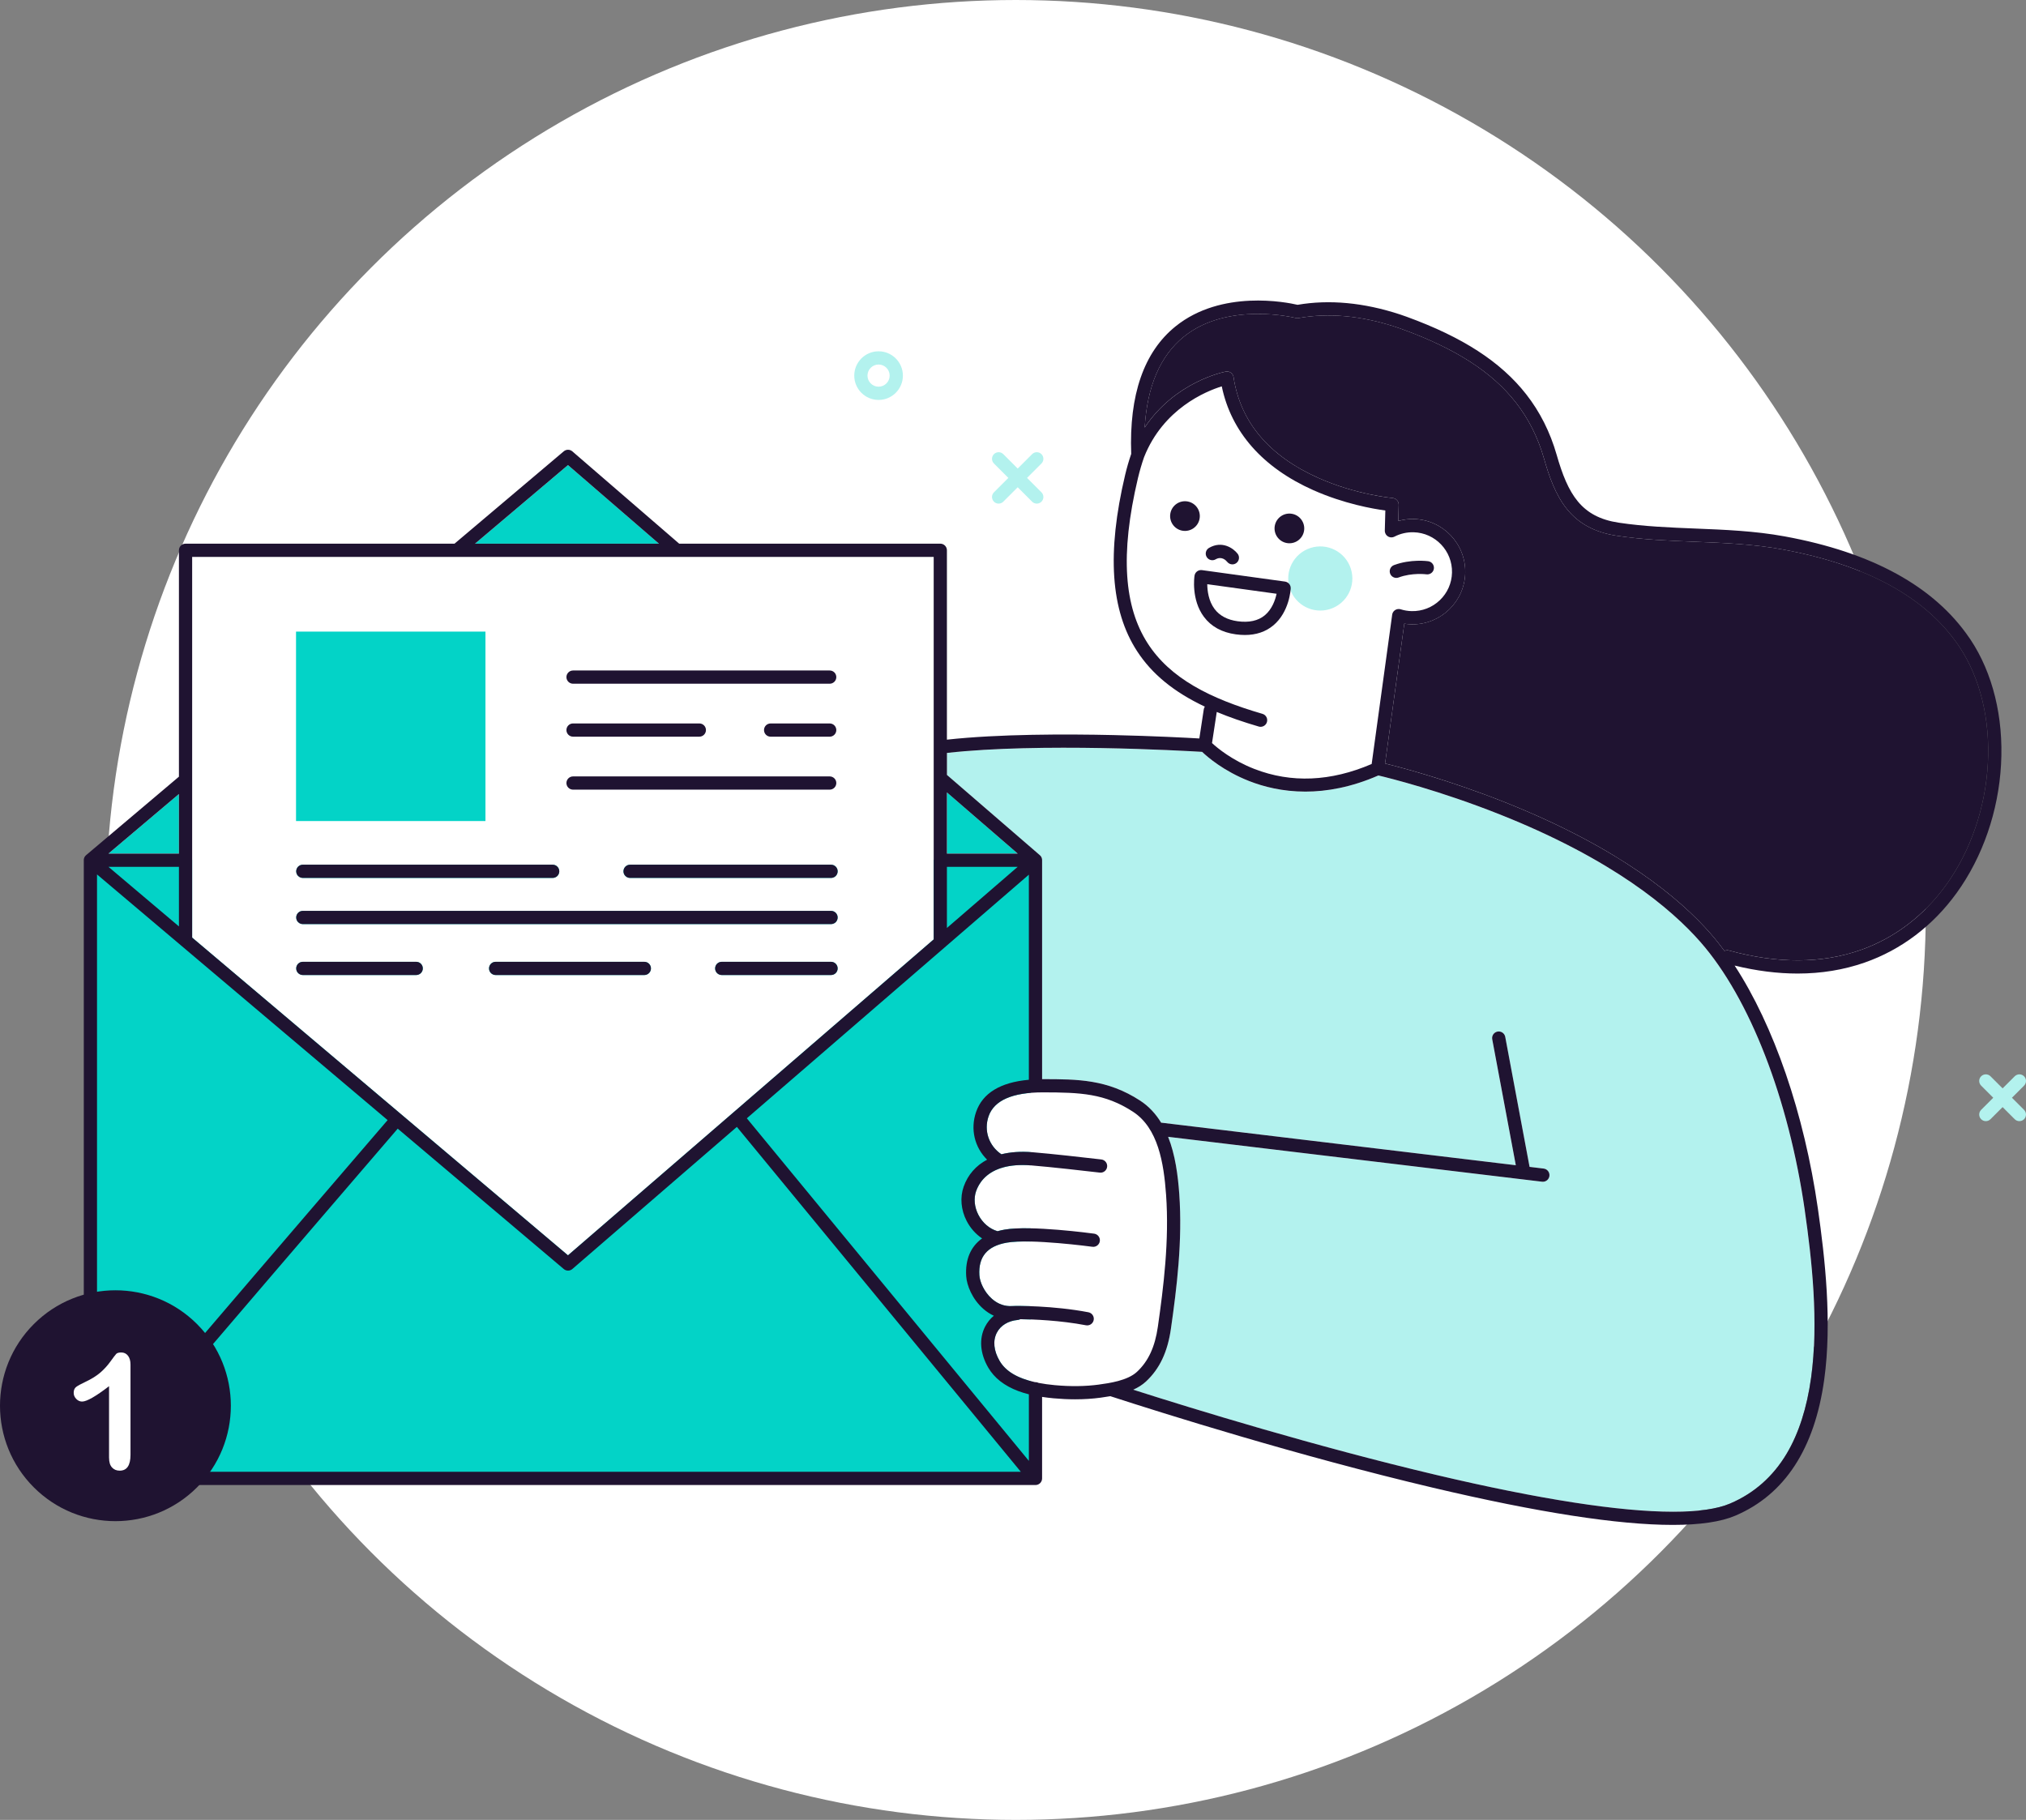<svg width="364" height="327" viewBox="0 0 364 327" fill="none" xmlns="http://www.w3.org/2000/svg">
<rect x="0" y="0" width="364" height="327" fill="#808080" stroke="none"/>
<circle cx="182.5" cy="163.5" r="163.5" fill="white"/>
<g clip-path="url(#clip0_269_1364)">
<path d="M185.173 154.479H16.102V265.508H185.173V154.479Z" fill="#03D3C7"/>
<path d="M102.046 83.564L85.344 97.684H118.389L102.046 83.564Z" fill="#03D3C7"/>
<path d="M167.752 168.791V100.062H34.523V168.466L102.046 225.557L167.752 168.791ZM149.31 175.193H129.671C129.015 175.193 128.482 174.66 128.482 174.004C128.482 173.348 129.015 172.815 129.671 172.815H149.31C149.965 172.815 150.498 173.348 150.498 174.004C150.498 174.66 149.967 175.193 149.31 175.193ZM102.955 120.474H149.067C149.722 120.474 150.255 121.007 150.255 121.663C150.255 122.318 149.722 122.851 149.067 122.851H102.955C102.3 122.851 101.766 122.318 101.766 121.663C101.766 121.007 102.297 120.474 102.955 120.474ZM150.498 156.557C150.498 157.212 149.967 157.746 149.31 157.746H113.201C112.546 157.746 112.013 157.212 112.013 156.557C112.013 155.901 112.546 155.368 113.201 155.368H149.31C149.965 155.368 150.498 155.901 150.498 156.557ZM150.253 131.18C150.253 131.835 149.72 132.369 149.064 132.369H138.453C137.797 132.369 137.264 131.837 137.264 131.18C137.264 130.522 137.797 129.991 138.453 129.991H149.064C149.72 129.991 150.253 130.522 150.253 131.18ZM102.955 129.991H125.645C126.301 129.991 126.834 130.522 126.834 131.18C126.834 131.837 126.303 132.369 125.645 132.369H102.955C102.3 132.369 101.766 131.837 101.766 131.18C101.766 130.522 102.297 129.991 102.955 129.991ZM102.955 139.508H149.067C149.722 139.508 150.255 140.041 150.255 140.697C150.255 141.353 149.722 141.886 149.067 141.886H102.955C102.3 141.886 101.766 141.353 101.766 140.697C101.766 140.041 102.297 139.508 102.955 139.508ZM54.405 155.37H99.295C99.951 155.37 100.484 155.903 100.484 156.559C100.484 157.215 99.951 157.748 99.295 157.748H54.405C53.75 157.748 53.217 157.215 53.217 156.559C53.217 155.903 53.75 155.37 54.405 155.37ZM54.405 163.666H149.31C149.965 163.666 150.498 164.199 150.498 164.854C150.498 165.51 149.967 166.043 149.31 166.043H54.405C53.75 166.043 53.217 165.512 53.217 164.854C53.217 164.197 53.75 163.666 54.405 163.666ZM74.777 175.193H54.405C53.75 175.193 53.217 174.66 53.217 174.004C53.217 173.348 53.75 172.815 54.405 172.815H74.777C75.433 172.815 75.966 173.348 75.966 174.004C75.966 174.66 75.433 175.193 74.777 175.193ZM87.86 174.006C87.86 173.35 88.391 172.817 89.049 172.817H115.765C116.42 172.817 116.953 173.35 116.953 174.006C116.953 174.662 116.422 175.195 115.765 175.195H89.049C88.393 175.195 87.86 174.662 87.86 174.006Z" fill="white"/>
<path d="M170.127 155.75V166.738L182.844 155.75H170.127Z" fill="#03D3C7"/>
<path d="M184.85 262.484V250.53C184.166 250.359 183.527 250.163 182.93 249.938C180.443 249.004 178.633 247.589 177.549 245.73C176.076 243.205 175.872 240.521 176.985 238.366C177.379 237.606 177.912 236.948 178.556 236.411C177.886 236.104 177.251 235.69 176.66 235.171C174.686 233.437 173.693 230.969 173.589 229.294C173.401 226.293 174.396 223.983 176.448 222.518C175.304 221.75 174.338 220.671 173.67 219.378C172.647 217.399 172.451 215.154 173.133 213.221C173.893 211.068 175.343 209.43 177.345 208.37C175.11 206.17 174.293 202.901 175.366 199.797C176.536 196.41 179.722 194.469 184.848 194.011V157.158L169.706 170.24C169.706 170.24 169.692 170.252 169.686 170.258L134.178 200.934L184.848 262.484H184.85Z" fill="#03D3C7"/>
<path d="M170.127 142.383V153.373H182.846L170.127 142.383Z" fill="#03D3C7"/>
<path d="M216.902 104.971C216.914 106.147 217.133 107.986 218.213 109.426C219.118 110.633 220.509 111.373 222.347 111.628C224.401 111.912 226.05 111.55 227.246 110.551C228.564 109.457 229.123 107.777 229.358 106.691L216.902 104.971Z" fill="white"/>
<path d="M186.825 153.672C186.862 153.705 186.896 153.74 186.929 153.777C186.931 153.779 186.935 153.781 186.937 153.783C186.937 153.783 186.939 153.787 186.941 153.787C186.951 153.799 186.962 153.811 186.972 153.826C186.978 153.834 186.984 153.842 186.99 153.85C187.021 153.891 187.047 153.932 187.072 153.975C187.072 153.977 187.074 153.979 187.076 153.981C187.084 153.993 187.09 154.007 187.096 154.022C187.101 154.03 187.105 154.038 187.109 154.048C187.131 154.095 187.152 154.142 187.166 154.191C187.166 154.191 187.166 154.193 187.166 154.195C187.17 154.21 187.174 154.224 187.178 154.238C187.18 154.246 187.182 154.255 187.184 154.263C187.197 154.312 187.207 154.363 187.213 154.414C187.213 154.416 187.213 154.42 187.213 154.422C187.213 154.436 187.215 154.451 187.217 154.465C187.217 154.473 187.217 154.481 187.217 154.49C187.217 154.514 187.221 154.536 187.221 154.561V193.904C187.266 193.904 187.309 193.904 187.354 193.904H187.405C193.591 193.915 198.936 193.923 204.842 197.769C206.437 198.807 207.663 200.174 208.61 201.732C208.655 201.732 208.702 201.734 208.749 201.74L272.328 209.372L268.093 186.745C267.972 186.099 268.397 185.478 269.042 185.357C269.69 185.239 270.309 185.662 270.429 186.307L274.802 209.668L277.33 209.973C277.982 210.05 278.447 210.643 278.368 211.294C278.296 211.897 277.781 212.342 277.189 212.342C277.142 212.342 277.095 212.34 277.046 212.334L209.862 204.269C211.155 207.517 211.625 211.221 211.862 214.516C212.468 222.977 211.408 231.454 210.367 238.737C209.768 242.928 208.343 245.947 205.88 248.239C205.224 248.848 204.448 249.324 203.594 249.706C214.557 253.209 236.316 259.893 258.006 265.012C276.613 269.404 291.022 271.631 300.604 271.631C305.095 271.631 308.524 271.143 310.832 270.158C315.131 268.326 318.556 265.305 321.007 261.18C323.162 257.556 324.634 252.972 325.386 247.555C326.771 237.564 325.508 226.268 324.252 217.543C321.36 197.436 314.359 179.401 305.524 169.301C300.259 163.281 289.737 154.418 269.522 146.374C258.686 142.061 249.555 139.798 247.633 139.343C242.762 141.471 238.346 142.243 234.519 142.243C230.432 142.243 227.009 141.369 224.403 140.343C219.831 138.546 216.922 136.017 215.965 135.102C212.309 134.881 186.7 133.445 170.174 135.29C170.155 135.29 170.139 135.29 170.123 135.292V139.247L186.811 153.666C186.811 153.666 186.817 153.674 186.821 153.676L186.825 153.672Z" fill="#B3F2EE"/>
<path d="M227.626 129.734C227.475 130.253 227.001 130.59 226.487 130.59C226.376 130.59 226.264 130.574 226.154 130.543C223.374 129.732 220.866 128.864 218.61 127.922L217.758 133.513C218.718 134.398 221.369 136.612 225.382 138.169C231.995 140.737 239.078 140.434 246.442 137.274L250.127 110.453C250.127 110.441 250.131 110.428 250.133 110.416C250.137 110.396 250.139 110.375 250.145 110.355C250.149 110.332 250.155 110.312 250.161 110.291C250.163 110.281 250.167 110.269 250.169 110.259C250.169 110.253 250.173 110.249 250.176 110.242C250.184 110.22 250.192 110.197 250.2 110.177C250.206 110.161 250.212 110.146 250.218 110.13C250.227 110.112 250.237 110.093 250.245 110.075C250.253 110.057 250.263 110.04 250.274 110.022C250.282 110.007 250.29 109.993 250.3 109.981C250.312 109.96 250.325 109.94 250.339 109.922C250.345 109.911 250.353 109.903 250.359 109.893C250.376 109.871 250.394 109.848 250.412 109.828C250.417 109.822 250.423 109.818 250.427 109.811C250.447 109.789 250.47 109.766 250.494 109.744C250.498 109.742 250.5 109.738 250.504 109.736C250.529 109.713 250.555 109.691 250.582 109.67C250.584 109.67 250.586 109.666 250.59 109.664C250.619 109.644 250.647 109.623 250.676 109.605C250.678 109.605 250.68 109.603 250.684 109.601C250.715 109.583 250.745 109.566 250.776 109.55C250.78 109.55 250.782 109.548 250.786 109.546C250.817 109.532 250.85 109.517 250.88 109.505C250.884 109.505 250.888 109.503 250.892 109.501C250.923 109.489 250.956 109.478 250.988 109.47C250.995 109.47 250.999 109.468 251.005 109.466C251.037 109.458 251.068 109.45 251.101 109.446C251.107 109.446 251.113 109.446 251.119 109.444C251.152 109.44 251.182 109.436 251.215 109.431C251.223 109.431 251.231 109.431 251.24 109.431C251.27 109.431 251.301 109.429 251.331 109.431C251.344 109.431 251.356 109.431 251.368 109.431C251.395 109.431 251.419 109.436 251.446 109.438C251.452 109.438 251.458 109.438 251.464 109.438C251.477 109.438 251.489 109.442 251.501 109.444C251.521 109.448 251.542 109.45 251.562 109.456C251.585 109.46 251.605 109.466 251.628 109.472C251.638 109.474 251.65 109.476 251.66 109.48C252.293 109.681 252.953 109.789 253.625 109.805C255.52 109.846 257.313 109.156 258.682 107.848C260.052 106.541 260.83 104.78 260.875 102.889C260.967 98.983 257.865 95.729 253.96 95.635C252.769 95.608 251.585 95.88 250.535 96.423C250.51 96.436 250.484 96.448 250.457 96.458C250.449 96.462 250.443 96.466 250.435 96.468C250.37 96.495 250.304 96.513 250.239 96.527C250.231 96.527 250.223 96.531 250.214 96.534C250.143 96.548 250.071 96.554 250 96.554C249.996 96.554 249.992 96.554 249.988 96.554C249.982 96.554 249.975 96.554 249.969 96.554C249.967 96.554 249.965 96.554 249.963 96.554C249.963 96.554 249.959 96.554 249.957 96.554C249.945 96.554 249.933 96.552 249.92 96.552C249.896 96.552 249.871 96.55 249.847 96.546C249.824 96.544 249.802 96.54 249.779 96.536C249.765 96.534 249.749 96.531 249.734 96.527C249.708 96.521 249.683 96.515 249.657 96.507C249.647 96.503 249.634 96.501 249.624 96.497C249.598 96.489 249.573 96.478 249.549 96.468C249.538 96.464 249.526 96.46 249.516 96.456C249.493 96.446 249.471 96.436 249.448 96.423C249.436 96.417 249.424 96.411 249.412 96.405C249.393 96.395 249.375 96.382 249.357 96.37C249.342 96.36 249.328 96.352 249.314 96.341C249.299 96.331 249.283 96.319 249.269 96.309C249.252 96.296 249.236 96.284 249.22 96.27C249.207 96.26 249.195 96.248 249.185 96.237C249.169 96.223 249.152 96.207 249.136 96.19C249.126 96.178 249.114 96.166 249.103 96.154C249.089 96.137 249.075 96.121 249.06 96.103C249.048 96.086 249.038 96.07 249.026 96.055C249.015 96.041 249.003 96.027 248.993 96.011C248.977 95.986 248.962 95.962 248.95 95.935C248.946 95.927 248.94 95.919 248.936 95.91C248.936 95.91 248.936 95.91 248.936 95.908C248.899 95.839 248.87 95.765 248.848 95.688C248.815 95.571 248.801 95.453 248.803 95.334L248.897 91.723C246.677 91.425 241.467 90.516 235.967 88.072C226.863 84.028 221.199 77.595 219.51 69.416C216.598 70.323 208.992 73.457 205.547 82.144C205.124 83.356 204.761 84.606 204.462 85.862C197.835 113.803 208.102 122.799 226.82 128.259C227.449 128.443 227.812 129.103 227.628 129.732L227.626 129.734ZM250.457 101.534C253.451 100.419 256.478 100.823 256.605 100.84C257.254 100.93 257.708 101.53 257.618 102.182C257.528 102.831 256.927 103.283 256.28 103.195C256.241 103.189 253.699 102.864 251.289 103.761C251.152 103.812 251.011 103.836 250.874 103.836C250.392 103.836 249.939 103.54 249.761 103.062C249.532 102.447 249.845 101.763 250.459 101.534H250.457ZM229.038 94.454C229.309 93.006 230.704 92.054 232.152 92.325C233.6 92.597 234.552 93.992 234.28 95.441C234.009 96.889 232.614 97.841 231.166 97.569C229.718 97.297 228.766 95.902 229.038 94.454ZM217.223 98.441C219.586 97.079 221.614 98.531 222.355 99.491C222.757 100.01 222.661 100.756 222.143 101.158C221.926 101.326 221.671 101.408 221.416 101.408C221.064 101.408 220.715 101.252 220.482 100.954C220.266 100.688 219.486 99.879 218.409 100.501C217.842 100.829 217.115 100.633 216.786 100.065C216.457 99.498 216.653 98.77 217.221 98.441H217.223ZM212.403 95.351C210.955 95.079 210.003 93.684 210.275 92.236C210.546 90.787 211.941 89.835 213.389 90.107C214.837 90.379 215.789 91.774 215.517 93.222C215.244 94.671 213.851 95.622 212.403 95.351ZM222.02 113.981C219.522 113.635 217.599 112.577 216.298 110.835C213.986 107.732 214.584 103.612 214.611 103.438C214.709 102.797 215.305 102.351 215.948 102.441L230.867 104.5C231.476 104.584 231.919 105.117 231.893 105.732C231.885 105.904 231.67 109.961 228.764 112.379C227.389 113.523 225.676 114.099 223.658 114.099C223.133 114.099 222.586 114.06 222.02 113.983V113.981Z" fill="white"/>
<path d="M32.148 142.666L19.484 153.374H32.148V142.666Z" fill="#03D3C7"/>
<path d="M220.227 66.771C220.544 66.71 220.872 66.781 221.136 66.967C221.399 67.153 221.575 67.439 221.624 67.76C222.847 75.814 227.978 81.91 236.872 85.877C243.638 88.896 250.147 89.48 250.21 89.486C250.837 89.539 251.313 90.073 251.297 90.702L251.221 93.611C252.126 93.355 253.07 93.231 254.015 93.255C259.231 93.38 263.373 97.723 263.249 102.94C263.126 108.079 258.907 112.179 253.793 112.179C253.717 112.179 253.641 112.179 253.566 112.177C253.141 112.167 252.718 112.126 252.3 112.061L248.848 137.184C251.769 137.903 260.357 140.163 270.368 144.144C291.046 152.366 301.875 161.507 307.318 167.73C308.169 168.702 309.003 169.746 309.819 170.855C310.067 170.739 310.357 170.704 310.643 170.784C319.322 173.17 327.259 173.147 334.231 170.714C340.321 168.59 345.644 164.557 349.618 159.05C354.034 152.936 356.705 145.178 357.144 137.205C357.581 129.269 355.765 121.815 352.034 116.218L351.822 115.903C345.897 107.246 335.257 101.459 320.199 98.709C315.011 97.761 309.677 97.547 304.518 97.341C299.918 97.157 295.16 96.967 290.469 96.26C286.582 95.676 283.659 94.113 281.531 91.48C279.454 88.91 278.315 85.581 277.394 82.367C276.309 78.586 274.604 75.195 272.32 72.29C268.038 66.836 261.564 62.663 251.946 59.156C251.538 59.006 251.144 58.87 250.776 58.749C244.574 56.717 238.692 56.179 233.294 57.15C233.124 57.18 232.953 57.174 232.785 57.131C232.665 57.1 220.595 54.098 212.671 60.51C208.459 63.917 206.111 69.392 205.657 76.815C211.108 68.609 219.8 66.849 220.225 66.769L220.227 66.771Z" fill="#1F1331"/>
<path d="M208.022 238.397C209.045 231.237 210.089 222.908 209.499 214.682C209.088 208.952 208.061 202.698 203.55 199.76C198.489 196.465 194.118 196.291 187.405 196.281H187.358C181.875 196.281 178.597 197.725 177.612 200.573C176.72 203.153 177.665 205.894 179.912 207.404C181.546 206.998 183.41 206.865 185.469 207.034C188.976 207.32 194.741 207.974 197.866 208.338C198.517 208.413 198.985 209.003 198.909 209.655C198.834 210.307 198.246 210.777 197.592 210.699C195.088 210.409 188.876 209.7 185.275 209.404C183.202 209.234 181.552 209.4 180.235 209.763C180.124 209.814 180.008 209.849 179.887 209.866C177.012 210.779 175.844 212.68 175.374 214.014C174.91 215.33 175.057 216.889 175.78 218.288C176.532 219.74 177.782 220.811 179.217 221.227C179.618 221.113 180.036 221.019 180.476 220.941C185.128 220.126 196.114 221.607 196.579 221.671C197.229 221.758 197.684 222.359 197.596 223.009C197.508 223.658 196.908 224.116 196.259 224.026C196.148 224.012 185.175 222.533 180.886 223.282C177.363 223.899 175.75 225.817 175.96 229.147C176.031 230.295 176.773 232.111 178.227 233.388C179.305 234.334 180.531 234.765 181.868 234.675C182.587 234.626 189.215 234.583 195.55 235.794C196.195 235.917 196.616 236.54 196.493 237.185C196.385 237.755 195.887 238.151 195.327 238.151C195.254 238.151 195.178 238.145 195.103 238.131C190.471 237.245 185.585 237.057 183.3 237.036C183.161 237.11 183.008 237.159 182.841 237.173C181.133 237.324 179.767 238.16 179.093 239.463C178.349 240.901 178.529 242.705 179.597 244.539C180.668 246.374 182.757 247.634 185.941 248.351C185.971 248.349 186.002 248.347 186.033 248.347C186.233 248.347 186.421 248.396 186.586 248.484C187.479 248.657 188.449 248.794 189.503 248.89C192.345 249.152 195.019 249.115 197.453 248.784C199.238 248.541 202.559 248.089 204.264 246.5C206.307 244.598 207.499 242.025 208.018 238.401L208.022 238.397Z" fill="white"/>
<path d="M32.148 155.75H19.484L32.148 166.458V155.75Z" fill="#03D3C7"/>
<path d="M238.984 109.426C242.011 108.446 243.67 105.197 242.69 102.169C241.71 99.141 238.462 97.481 235.434 98.461C232.407 99.442 230.748 102.691 231.728 105.719C232.708 108.747 235.956 110.406 238.984 109.426Z" fill="#B3F2EE"/>
<path d="M157.848 63.121C155.441 63.121 153.48 65.08 153.48 67.49C153.48 69.901 155.439 71.86 157.848 71.86C160.258 71.86 162.217 69.901 162.217 67.49C162.217 65.08 160.258 63.121 157.848 63.121ZM157.848 69.48C156.75 69.48 155.857 68.588 155.857 67.489C155.857 66.389 156.75 65.497 157.848 65.497C158.947 65.497 159.84 66.389 159.84 67.489C159.84 68.588 158.947 69.48 157.848 69.48Z" fill="#B3F2EE"/>
<path d="M187.117 81.6C186.653 81.136 185.9 81.136 185.436 81.6L182.846 84.19L180.257 81.6C179.793 81.136 179.04 81.136 178.576 81.6C178.112 82.063 178.112 82.815 178.576 83.281L181.166 85.871L178.576 88.461C178.112 88.925 178.112 89.677 178.576 90.142C178.809 90.375 179.111 90.49 179.415 90.49C179.72 90.49 180.024 90.373 180.255 90.142L182.844 87.552L185.434 90.142C185.667 90.375 185.969 90.49 186.273 90.49C186.578 90.49 186.882 90.373 187.113 90.142C187.576 89.679 187.576 88.927 187.113 88.461L184.523 85.871L187.113 83.281C187.576 82.817 187.576 82.066 187.113 81.6H187.117Z" fill="#B3F2EE"/>
<path d="M361.478 197.242L363.653 195.066C364.116 194.602 364.116 193.851 363.653 193.385C363.189 192.921 362.438 192.921 361.972 193.385L359.797 195.56L357.622 193.385C357.158 192.921 356.405 192.921 355.941 193.385C355.477 193.849 355.477 194.6 355.941 195.066L358.116 197.242L355.941 199.417C355.477 199.881 355.477 200.635 355.941 201.098C356.174 201.331 356.476 201.446 356.78 201.446C357.085 201.446 357.389 201.329 357.62 201.098L359.795 198.923L361.97 201.098C362.203 201.331 362.505 201.446 362.809 201.446C363.114 201.446 363.418 201.329 363.649 201.098C364.112 200.635 364.112 199.883 363.649 199.417L361.474 197.242H361.478Z" fill="#B3F2EE"/>
<path d="M87.219 113.486H53.186V147.527H87.219V113.486Z" fill="#03D3C7"/>
<path d="M250.872 103.837C251.009 103.837 251.15 103.812 251.287 103.761C253.696 102.862 256.239 103.189 256.278 103.195C256.927 103.283 257.526 102.832 257.616 102.182C257.706 101.533 257.252 100.932 256.603 100.84C256.476 100.822 253.449 100.417 250.455 101.535C249.841 101.763 249.528 102.448 249.757 103.063C249.935 103.541 250.388 103.837 250.87 103.837H250.872Z" fill="#1F1331"/>
<path d="M218.409 100.501C219.486 99.88 220.268 100.689 220.482 100.954C220.717 101.252 221.064 101.408 221.416 101.408C221.669 101.408 221.926 101.326 222.143 101.158C222.661 100.756 222.757 100.01 222.355 99.492C221.614 98.531 219.586 97.077 217.223 98.442C216.655 98.768 216.459 99.496 216.788 100.066C217.117 100.633 217.842 100.83 218.411 100.501H218.409Z" fill="#1F1331"/>
<path d="M231.166 97.569C232.614 97.841 234.008 96.889 234.28 95.441C234.552 93.993 233.6 92.597 232.152 92.326C230.704 92.054 229.309 93.006 229.037 94.454C228.766 95.902 229.718 97.298 231.166 97.569Z" fill="#1F1331"/>
<path d="M215.517 93.222C215.789 91.774 214.837 90.379 213.389 90.107C211.941 89.835 210.546 90.787 210.275 92.235C210.003 93.684 210.955 95.079 212.403 95.351C213.851 95.622 215.246 94.67 215.517 93.222Z" fill="#1F1331"/>
<path d="M354.007 114.895L353.786 114.57C347.488 105.366 336.331 99.243 320.625 96.376C315.272 95.397 309.852 95.18 304.611 94.97C300.076 94.788 295.384 94.6 290.82 93.914C284.1 92.903 281.719 88.848 279.675 81.717C278.507 77.639 276.66 73.975 274.187 70.825C269.62 65.007 262.811 60.591 252.759 56.926C252.326 56.769 251.907 56.624 251.515 56.493C245.031 54.368 238.843 53.788 233.122 54.769C231.186 54.317 219.475 51.962 211.19 58.654C205.52 63.234 202.847 70.939 203.239 81.557C202.818 82.787 202.451 84.05 202.151 85.318C198.828 99.329 199.532 109.7 204.307 117.024C206.966 121.103 210.859 124.316 216.467 126.97C216.371 127.111 216.304 127.276 216.275 127.456L215.479 132.687C213.134 132.553 207.234 132.24 200.065 132.079C191.559 131.887 179.489 131.876 170.127 132.902V98.874C170.127 98.218 169.594 97.685 168.938 97.685H122.024L102.831 81.102C102.387 80.72 101.734 80.716 101.287 81.094L81.664 97.685H33.337C32.681 97.685 32.148 98.218 32.148 98.874V139.553L15.471 153.654C15.471 153.654 15.466 153.658 15.464 153.66C15.419 153.699 15.379 153.74 15.34 153.785C15.338 153.789 15.334 153.791 15.332 153.793C15.332 153.793 15.332 153.797 15.328 153.797C15.322 153.803 15.317 153.812 15.311 153.818C15.305 153.824 15.301 153.832 15.295 153.838C15.26 153.885 15.226 153.934 15.197 153.985C15.197 153.987 15.195 153.989 15.193 153.991C15.189 153.997 15.187 154.006 15.183 154.012C15.178 154.02 15.175 154.026 15.172 154.034C15.146 154.087 15.123 154.142 15.105 154.2C15.105 154.202 15.105 154.204 15.103 154.206C15.103 154.212 15.099 154.218 15.099 154.226C15.099 154.232 15.095 154.238 15.095 154.247C15.081 154.302 15.068 154.361 15.06 154.418C15.06 154.422 15.06 154.426 15.058 154.433C15.058 154.439 15.058 154.445 15.058 154.453C15.058 154.459 15.058 154.465 15.058 154.471C15.058 154.5 15.054 154.529 15.054 154.557V232.931C15.054 233.587 15.585 234.12 16.243 234.12C16.9 234.12 17.431 233.587 17.431 232.931V157.117L32.585 169.929L69.641 201.26C66.831 204.529 49.328 224.889 35.265 241.364C34.838 241.862 34.897 242.612 35.398 243.039C35.622 243.231 35.896 243.323 36.167 243.323C36.502 243.323 36.837 243.182 37.072 242.906C51.158 226.407 68.691 206.01 71.457 202.795L101.293 228.023C101.513 228.21 101.787 228.302 102.061 228.302C102.334 228.302 102.614 228.206 102.837 228.012L132.389 202.48L183.406 264.453H35.741C35.085 264.453 34.552 264.986 34.552 265.642C34.552 266.298 35.083 266.831 35.741 266.831H186.039C186.694 266.831 187.227 266.298 187.227 265.642V250.995C187.881 251.095 188.565 251.179 189.292 251.247C190.613 251.367 191.904 251.428 193.156 251.428C194.766 251.428 196.312 251.328 197.78 251.128C198.352 251.05 198.924 250.965 199.491 250.865C199.51 250.873 199.528 250.881 199.549 250.887C208.884 253.921 233.216 261.591 257.471 267.317C276.315 271.764 290.722 273.995 300.541 273.995C305.428 273.995 309.178 273.441 311.774 272.336C320.65 268.553 326.025 260.32 327.749 247.872C329.174 237.585 327.892 226.074 326.615 217.194C324.146 200.025 318.701 184.291 311.651 173.493C315.573 174.449 319.351 174.927 322.97 174.927C327.216 174.927 331.243 174.27 335.017 172.952C341.569 170.666 347.286 166.338 351.548 160.436C356.225 153.959 359.058 145.753 359.519 137.331C359.983 128.884 358.028 120.917 354.009 114.887L354.007 114.895ZM32.148 166.458L19.484 155.75H32.148V166.458ZM32.148 153.374H19.484L32.148 142.666V153.374ZM204.46 85.866C204.759 84.611 205.122 83.361 205.545 82.148C208.988 73.46 216.596 70.326 219.508 69.419C221.197 77.599 226.863 84.031 235.965 88.076C241.465 90.519 246.673 91.428 248.895 91.726L248.801 95.336C248.799 95.454 248.811 95.573 248.846 95.689C248.868 95.767 248.897 95.84 248.934 95.91C248.934 95.91 248.934 95.91 248.934 95.912C248.938 95.92 248.944 95.928 248.948 95.936C248.962 95.961 248.977 95.987 248.991 96.012C249.001 96.028 249.011 96.043 249.024 96.057C249.036 96.073 249.046 96.09 249.058 96.104C249.073 96.122 249.087 96.139 249.101 96.155C249.112 96.167 249.122 96.179 249.134 96.192C249.15 96.208 249.167 96.222 249.183 96.239C249.195 96.249 249.206 96.261 249.218 96.271C249.234 96.286 249.25 96.298 249.267 96.31C249.281 96.32 249.295 96.333 249.312 96.343C249.326 96.353 249.34 96.361 249.355 96.371C249.373 96.384 249.391 96.394 249.41 96.406C249.422 96.412 249.434 96.418 249.446 96.424C249.469 96.437 249.491 96.447 249.514 96.457C249.524 96.461 249.534 96.465 249.547 96.469C249.571 96.48 249.596 96.49 249.622 96.498C249.632 96.502 249.645 96.504 249.655 96.508C249.679 96.516 249.706 96.523 249.732 96.529C249.747 96.533 249.763 96.535 249.777 96.537C249.8 96.541 249.822 96.545 249.845 96.547C249.869 96.549 249.894 96.551 249.918 96.553C249.931 96.553 249.943 96.555 249.955 96.555C249.955 96.555 249.959 96.555 249.961 96.555C249.963 96.555 249.965 96.555 249.967 96.555C249.973 96.555 249.98 96.555 249.986 96.555C249.99 96.555 249.994 96.555 249.998 96.555C250.069 96.555 250.141 96.547 250.212 96.535C250.221 96.535 250.229 96.531 250.237 96.529C250.302 96.514 250.37 96.496 250.433 96.469C250.441 96.465 250.447 96.463 250.455 96.459C250.482 96.449 250.506 96.437 250.533 96.424C251.583 95.879 252.767 95.608 253.958 95.636C257.863 95.728 260.965 98.982 260.873 102.89C260.828 104.781 260.05 106.544 258.68 107.85C257.309 109.157 255.516 109.847 253.623 109.807C252.951 109.79 252.291 109.682 251.658 109.482C251.648 109.478 251.636 109.476 251.626 109.474C251.605 109.468 251.583 109.461 251.56 109.457C251.54 109.453 251.519 109.449 251.499 109.445C251.487 109.443 251.475 109.439 251.462 109.439C251.456 109.439 251.45 109.439 251.444 109.439C251.417 109.435 251.393 109.435 251.366 109.433C251.354 109.433 251.342 109.433 251.329 109.433C251.299 109.433 251.268 109.433 251.238 109.433C251.229 109.433 251.221 109.433 251.213 109.433C251.18 109.435 251.148 109.439 251.117 109.445C251.111 109.445 251.105 109.445 251.099 109.447C251.066 109.453 251.033 109.459 251.003 109.468C250.997 109.468 250.993 109.47 250.986 109.472C250.954 109.48 250.921 109.492 250.89 109.502C250.886 109.502 250.882 109.504 250.878 109.506C250.845 109.519 250.815 109.533 250.784 109.547C250.78 109.547 250.778 109.549 250.774 109.551C250.743 109.568 250.713 109.584 250.682 109.602C250.68 109.602 250.676 109.604 250.674 109.606C250.643 109.625 250.615 109.645 250.588 109.666C250.586 109.666 250.584 109.67 250.58 109.672C250.553 109.692 250.527 109.715 250.502 109.737C250.498 109.739 250.496 109.743 250.492 109.745C250.47 109.766 250.447 109.79 250.425 109.813C250.421 109.819 250.415 109.823 250.41 109.829C250.392 109.849 250.376 109.872 250.357 109.894C250.349 109.905 250.343 109.913 250.337 109.923C250.323 109.941 250.31 109.962 250.298 109.982C250.29 109.997 250.28 110.009 250.272 110.023C250.261 110.039 250.253 110.058 250.243 110.076C250.233 110.095 250.225 110.113 250.216 110.131C250.21 110.148 250.204 110.162 250.198 110.178C250.19 110.201 250.182 110.221 250.174 110.244C250.174 110.25 250.169 110.254 250.167 110.26C250.163 110.27 250.161 110.283 250.159 110.293C250.153 110.313 250.147 110.336 250.143 110.356C250.139 110.377 250.135 110.397 250.131 110.417C250.131 110.43 250.125 110.442 250.125 110.454L246.44 137.275C239.076 140.436 231.993 140.738 225.38 138.17C221.369 136.614 218.716 134.399 217.756 133.515L218.608 127.924C220.866 128.865 223.372 129.734 226.152 130.545C226.262 130.577 226.374 130.592 226.485 130.592C226.999 130.592 227.473 130.255 227.624 129.736C227.808 129.104 227.447 128.447 226.816 128.263C208.1 122.805 197.831 113.808 204.458 85.866H204.46ZM170.127 142.384L182.847 153.374H170.127V142.384ZM170.127 155.75H182.845L170.127 166.738V155.75ZM102.046 83.565L118.389 97.687H85.344L102.046 83.565ZM102.046 225.557L34.523 168.466V100.063H167.752V168.791L102.046 225.557ZM184.85 262.486L134.18 200.936L169.688 170.26C169.688 170.26 169.702 170.247 169.708 170.241L184.85 157.16V194.013C179.724 194.47 176.538 196.411 175.368 199.798C174.295 202.901 175.112 206.169 177.347 208.371C175.343 209.431 173.895 211.07 173.135 213.223C172.453 215.155 172.649 217.398 173.672 219.38C174.34 220.673 175.306 221.751 176.45 222.519C174.4 223.984 173.403 226.294 173.591 229.295C173.697 230.972 174.688 233.44 176.662 235.172C177.253 235.691 177.888 236.104 178.558 236.412C177.912 236.949 177.379 237.607 176.987 238.367C175.872 240.522 176.078 243.206 177.551 245.731C178.633 247.588 180.445 249.004 182.932 249.939C183.529 250.164 184.168 250.358 184.852 250.532V262.486H184.85ZM197.457 248.779C195.025 249.11 192.349 249.147 189.507 248.885C188.453 248.789 187.485 248.652 186.59 248.479C186.425 248.391 186.237 248.342 186.037 248.342C186.006 248.342 185.975 248.344 185.945 248.346C182.759 247.629 180.671 246.368 179.601 244.534C178.531 242.7 178.353 240.896 179.097 239.458C179.771 238.155 181.137 237.321 182.845 237.168C183.01 237.154 183.165 237.105 183.304 237.031C185.589 237.051 190.475 237.239 195.107 238.126C195.182 238.14 195.258 238.146 195.331 238.146C195.891 238.146 196.387 237.75 196.497 237.18C196.62 236.535 196.197 235.914 195.554 235.789C189.219 234.578 182.591 234.621 181.872 234.67C180.537 234.757 179.309 234.326 178.231 233.383C176.777 232.106 176.035 230.29 175.964 229.142C175.756 225.814 177.367 223.896 180.89 223.277C185.179 222.528 196.152 224.007 196.263 224.021C196.912 224.111 197.512 223.653 197.6 223.004C197.688 222.354 197.233 221.755 196.583 221.666C196.118 221.602 185.132 220.121 180.48 220.936C180.04 221.014 179.62 221.11 179.221 221.222C177.788 220.806 176.536 219.735 175.784 218.283C175.061 216.881 174.912 215.325 175.378 214.009C175.848 212.677 177.016 210.774 179.891 209.86C180.012 209.844 180.128 209.809 180.239 209.758C181.556 209.395 183.206 209.229 185.279 209.399C188.88 209.693 195.092 210.402 197.596 210.694C198.25 210.772 198.838 210.302 198.913 209.65C198.989 208.998 198.521 208.408 197.87 208.332C194.745 207.969 188.98 207.317 185.473 207.029C183.414 206.86 181.55 206.992 179.916 207.399C177.671 205.889 176.726 203.148 177.616 200.568C178.601 197.72 181.878 196.276 187.362 196.276H187.409C194.122 196.286 198.493 196.46 203.554 199.755C208.065 202.692 209.092 208.947 209.503 214.677C210.091 222.903 209.049 231.232 208.026 238.392C207.508 242.015 206.315 244.589 204.272 246.491C202.565 248.08 199.244 248.532 197.461 248.775L197.457 248.779ZM324.261 217.539C325.515 226.264 326.779 237.56 325.394 247.551C324.643 252.969 323.17 257.553 321.015 261.176C318.563 265.301 315.14 268.322 310.841 270.154C308.533 271.139 305.104 271.627 300.613 271.627C291.03 271.627 276.622 269.4 258.014 265.009C236.325 259.889 214.568 253.206 203.603 249.702C204.456 249.32 205.232 248.844 205.888 248.236C208.351 245.944 209.777 242.924 210.375 238.733C211.417 231.45 212.476 222.973 211.87 214.512C211.633 211.217 211.163 207.513 209.87 204.265L277.055 212.33C277.104 212.336 277.151 212.338 277.197 212.338C277.79 212.338 278.302 211.895 278.376 211.29C278.454 210.639 277.99 210.046 277.338 209.969L274.81 209.664L270.437 186.303C270.317 185.658 269.698 185.235 269.051 185.354C268.405 185.474 267.98 186.095 268.101 186.741L272.337 209.368L208.757 201.736C208.71 201.73 208.666 201.728 208.619 201.728C207.669 200.17 206.443 198.805 204.85 197.765C198.944 193.919 193.601 193.911 187.413 193.9H187.362C187.317 193.9 187.274 193.9 187.229 193.9V154.557C187.229 154.533 187.227 154.51 187.225 154.486C187.225 154.477 187.225 154.469 187.225 154.461C187.225 154.447 187.223 154.432 187.221 154.418C187.221 154.416 187.221 154.412 187.221 154.41C187.215 154.359 187.205 154.308 187.193 154.259C187.191 154.251 187.189 154.243 187.186 154.234C187.182 154.22 187.178 154.206 187.174 154.191C187.174 154.191 187.174 154.189 187.174 154.187C187.158 154.138 187.137 154.091 187.117 154.044C187.113 154.036 187.109 154.028 187.105 154.018C187.099 154.004 187.09 153.991 187.084 153.977C187.084 153.975 187.082 153.973 187.08 153.971C187.056 153.928 187.027 153.885 186.999 153.846C186.992 153.838 186.986 153.83 186.98 153.822C186.97 153.809 186.96 153.795 186.95 153.783C186.95 153.783 186.948 153.779 186.945 153.779C186.943 153.777 186.941 153.775 186.937 153.773C186.905 153.736 186.87 153.701 186.833 153.669C186.829 153.664 186.827 153.66 186.823 153.658L170.135 139.239V135.284C170.152 135.284 170.17 135.284 170.186 135.282C186.713 133.437 212.321 134.873 215.977 135.094C216.937 136.011 219.845 138.54 224.416 140.335C227.024 141.361 230.445 142.235 234.531 142.235C238.361 142.235 242.774 141.463 247.645 139.335C249.567 139.79 258.698 142.053 269.535 146.366C289.752 154.41 300.272 163.274 305.537 169.294C314.372 179.395 321.375 197.428 324.265 217.535L324.261 217.539ZM357.146 137.208C356.707 145.181 354.036 152.939 349.62 159.053C345.644 164.558 340.323 168.593 334.233 170.717C327.261 173.15 319.324 173.173 310.645 170.787C310.359 170.709 310.071 170.742 309.821 170.858C309.005 169.749 308.171 168.705 307.32 167.733C301.877 161.513 291.048 152.369 270.37 144.147C260.357 140.166 251.771 137.907 248.85 137.188L252.302 112.064C252.718 112.129 253.141 112.17 253.568 112.18C253.643 112.18 253.719 112.182 253.795 112.182C258.909 112.182 263.128 108.085 263.251 102.943C263.375 97.726 259.231 93.381 254.017 93.258C253.072 93.234 252.128 93.358 251.223 93.614L251.299 90.705C251.315 90.076 250.839 89.543 250.212 89.489C250.147 89.483 243.64 88.899 236.874 85.88C227.98 81.911 222.849 75.815 221.626 67.763C221.577 67.444 221.401 67.158 221.138 66.97C220.874 66.782 220.546 66.713 220.229 66.774C219.804 66.856 211.112 68.615 205.661 76.82C206.115 69.397 208.463 63.922 212.675 60.515C220.599 54.103 232.669 57.106 232.789 57.136C232.955 57.179 233.128 57.185 233.298 57.155C238.696 56.184 244.58 56.724 250.78 58.754C251.148 58.875 251.542 59.012 251.95 59.161C261.568 62.668 268.042 66.841 272.325 72.296C274.608 75.202 276.313 78.593 277.398 82.373C278.319 85.588 279.458 88.915 281.535 91.485C283.663 94.116 286.588 95.681 290.473 96.265C295.166 96.972 299.922 97.162 304.522 97.346C309.681 97.552 315.015 97.767 320.203 98.715C335.261 101.466 345.901 107.253 351.826 115.908L352.038 116.223C355.769 121.82 357.583 129.274 357.148 137.21L357.146 137.208Z" fill="#1F1331"/>
<path d="M102.955 122.85H149.067C149.722 122.85 150.255 122.317 150.255 121.662C150.255 121.006 149.722 120.473 149.067 120.473H102.955C102.3 120.473 101.767 121.006 101.767 121.662C101.767 122.317 102.298 122.85 102.955 122.85Z" fill="#1F1331"/>
<path d="M102.955 132.366H125.645C126.301 132.366 126.834 131.835 126.834 131.177C126.834 130.519 126.303 129.988 125.645 129.988H102.955C102.3 129.988 101.767 130.519 101.767 131.177C101.767 131.835 102.298 132.366 102.955 132.366Z" fill="#1F1331"/>
<path d="M149.067 129.99H138.455C137.799 129.99 137.266 130.521 137.266 131.179C137.266 131.837 137.799 132.368 138.455 132.368H149.067C149.722 132.368 150.255 131.837 150.255 131.179C150.255 130.521 149.722 129.99 149.067 129.99Z" fill="#1F1331"/>
<path d="M102.955 141.884H149.067C149.722 141.884 150.255 141.35 150.255 140.695C150.255 140.039 149.722 139.506 149.067 139.506H102.955C102.3 139.506 101.767 140.039 101.767 140.695C101.767 141.35 102.298 141.884 102.955 141.884Z" fill="#1F1331"/>
<path d="M54.405 157.745H99.295C99.951 157.745 100.484 157.212 100.484 156.556C100.484 155.9 99.951 155.367 99.295 155.367H54.405C53.75 155.367 53.217 155.9 53.217 156.556C53.217 157.212 53.75 157.745 54.405 157.745Z" fill="#1F1331"/>
<path d="M149.31 155.369H113.202C112.546 155.369 112.013 155.902 112.013 156.558C112.013 157.214 112.546 157.747 113.202 157.747H149.31C149.965 157.747 150.498 157.214 150.498 156.558C150.498 155.902 149.967 155.369 149.31 155.369Z" fill="#1F1331"/>
<path d="M149.31 163.664H54.405C53.75 163.664 53.217 164.197 53.217 164.853C53.217 165.509 53.75 166.042 54.405 166.042H149.31C149.965 166.042 150.498 165.511 150.498 164.853C150.498 164.195 149.967 163.664 149.31 163.664Z" fill="#1F1331"/>
<path d="M74.777 172.816H54.405C53.75 172.816 53.217 173.35 53.217 174.005C53.217 174.661 53.75 175.194 54.405 175.194H74.777C75.433 175.194 75.966 174.661 75.966 174.005C75.966 173.35 75.433 172.816 74.777 172.816Z" fill="#1F1331"/>
<path d="M115.765 172.816H89.049C88.393 172.816 87.86 173.35 87.86 174.005C87.86 174.661 88.391 175.194 89.049 175.194H115.765C116.42 175.194 116.953 174.661 116.953 174.005C116.953 173.35 116.422 172.816 115.765 172.816Z" fill="#1F1331"/>
<path d="M149.31 172.816H129.671C129.015 172.816 128.482 173.35 128.482 174.005C128.482 174.661 129.015 175.194 129.671 175.194H149.31C149.965 175.194 150.498 174.661 150.498 174.005C150.498 173.35 149.967 172.816 149.31 172.816Z" fill="#1F1331"/>
<path d="M231.895 105.73C231.923 105.117 231.478 104.584 230.87 104.498L215.95 102.439C215.307 102.351 214.711 102.794 214.613 103.436C214.586 103.609 213.986 107.732 216.3 110.832C217.599 112.575 219.524 113.633 222.022 113.978C222.588 114.056 223.135 114.095 223.66 114.095C225.678 114.095 227.391 113.519 228.766 112.375C231.67 109.956 231.887 105.899 231.895 105.728V105.73ZM227.246 110.549C226.05 111.545 224.399 111.907 222.347 111.625C220.509 111.372 219.12 110.63 218.213 109.423C217.133 107.983 216.914 106.146 216.902 104.968L229.358 106.688C229.123 107.774 228.562 109.452 227.246 110.549Z" fill="#1F1331"/>
<path d="M35.402 267.247C43.501 259.147 43.501 246.013 35.402 237.913C27.303 229.813 14.173 229.813 6.074 237.913C-2.024 246.014 -2.024 259.147 6.074 267.247C14.173 275.347 27.303 275.347 35.402 267.247Z" fill="#1F1331"/>
<path d="M19.592 261.954V249.071C17.194 250.911 15.581 251.832 14.752 251.832C14.355 251.832 14.004 251.675 13.698 251.358C13.392 251.042 13.238 250.676 13.238 250.261C13.238 249.779 13.389 249.426 13.692 249.199C13.994 248.972 14.527 248.68 15.291 248.321C16.433 247.784 17.345 247.216 18.03 246.621C18.714 246.027 19.32 245.361 19.849 244.625C20.378 243.89 20.721 243.437 20.883 243.267C21.044 243.098 21.344 243.012 21.79 243.012C22.29 243.012 22.69 243.206 22.992 243.592C23.295 243.98 23.446 244.513 23.446 245.191V261.403C23.446 263.3 22.8 264.248 21.506 264.248C20.93 264.248 20.468 264.054 20.119 263.668C19.77 263.282 19.596 262.71 19.596 261.954H19.592Z" fill="white"/>
</g>
<defs>
<clipPath id="clip0_269_1364">
<rect width="364" height="220" fill="white" transform="translate(0 54)"/>
</clipPath>
</defs>
</svg>
